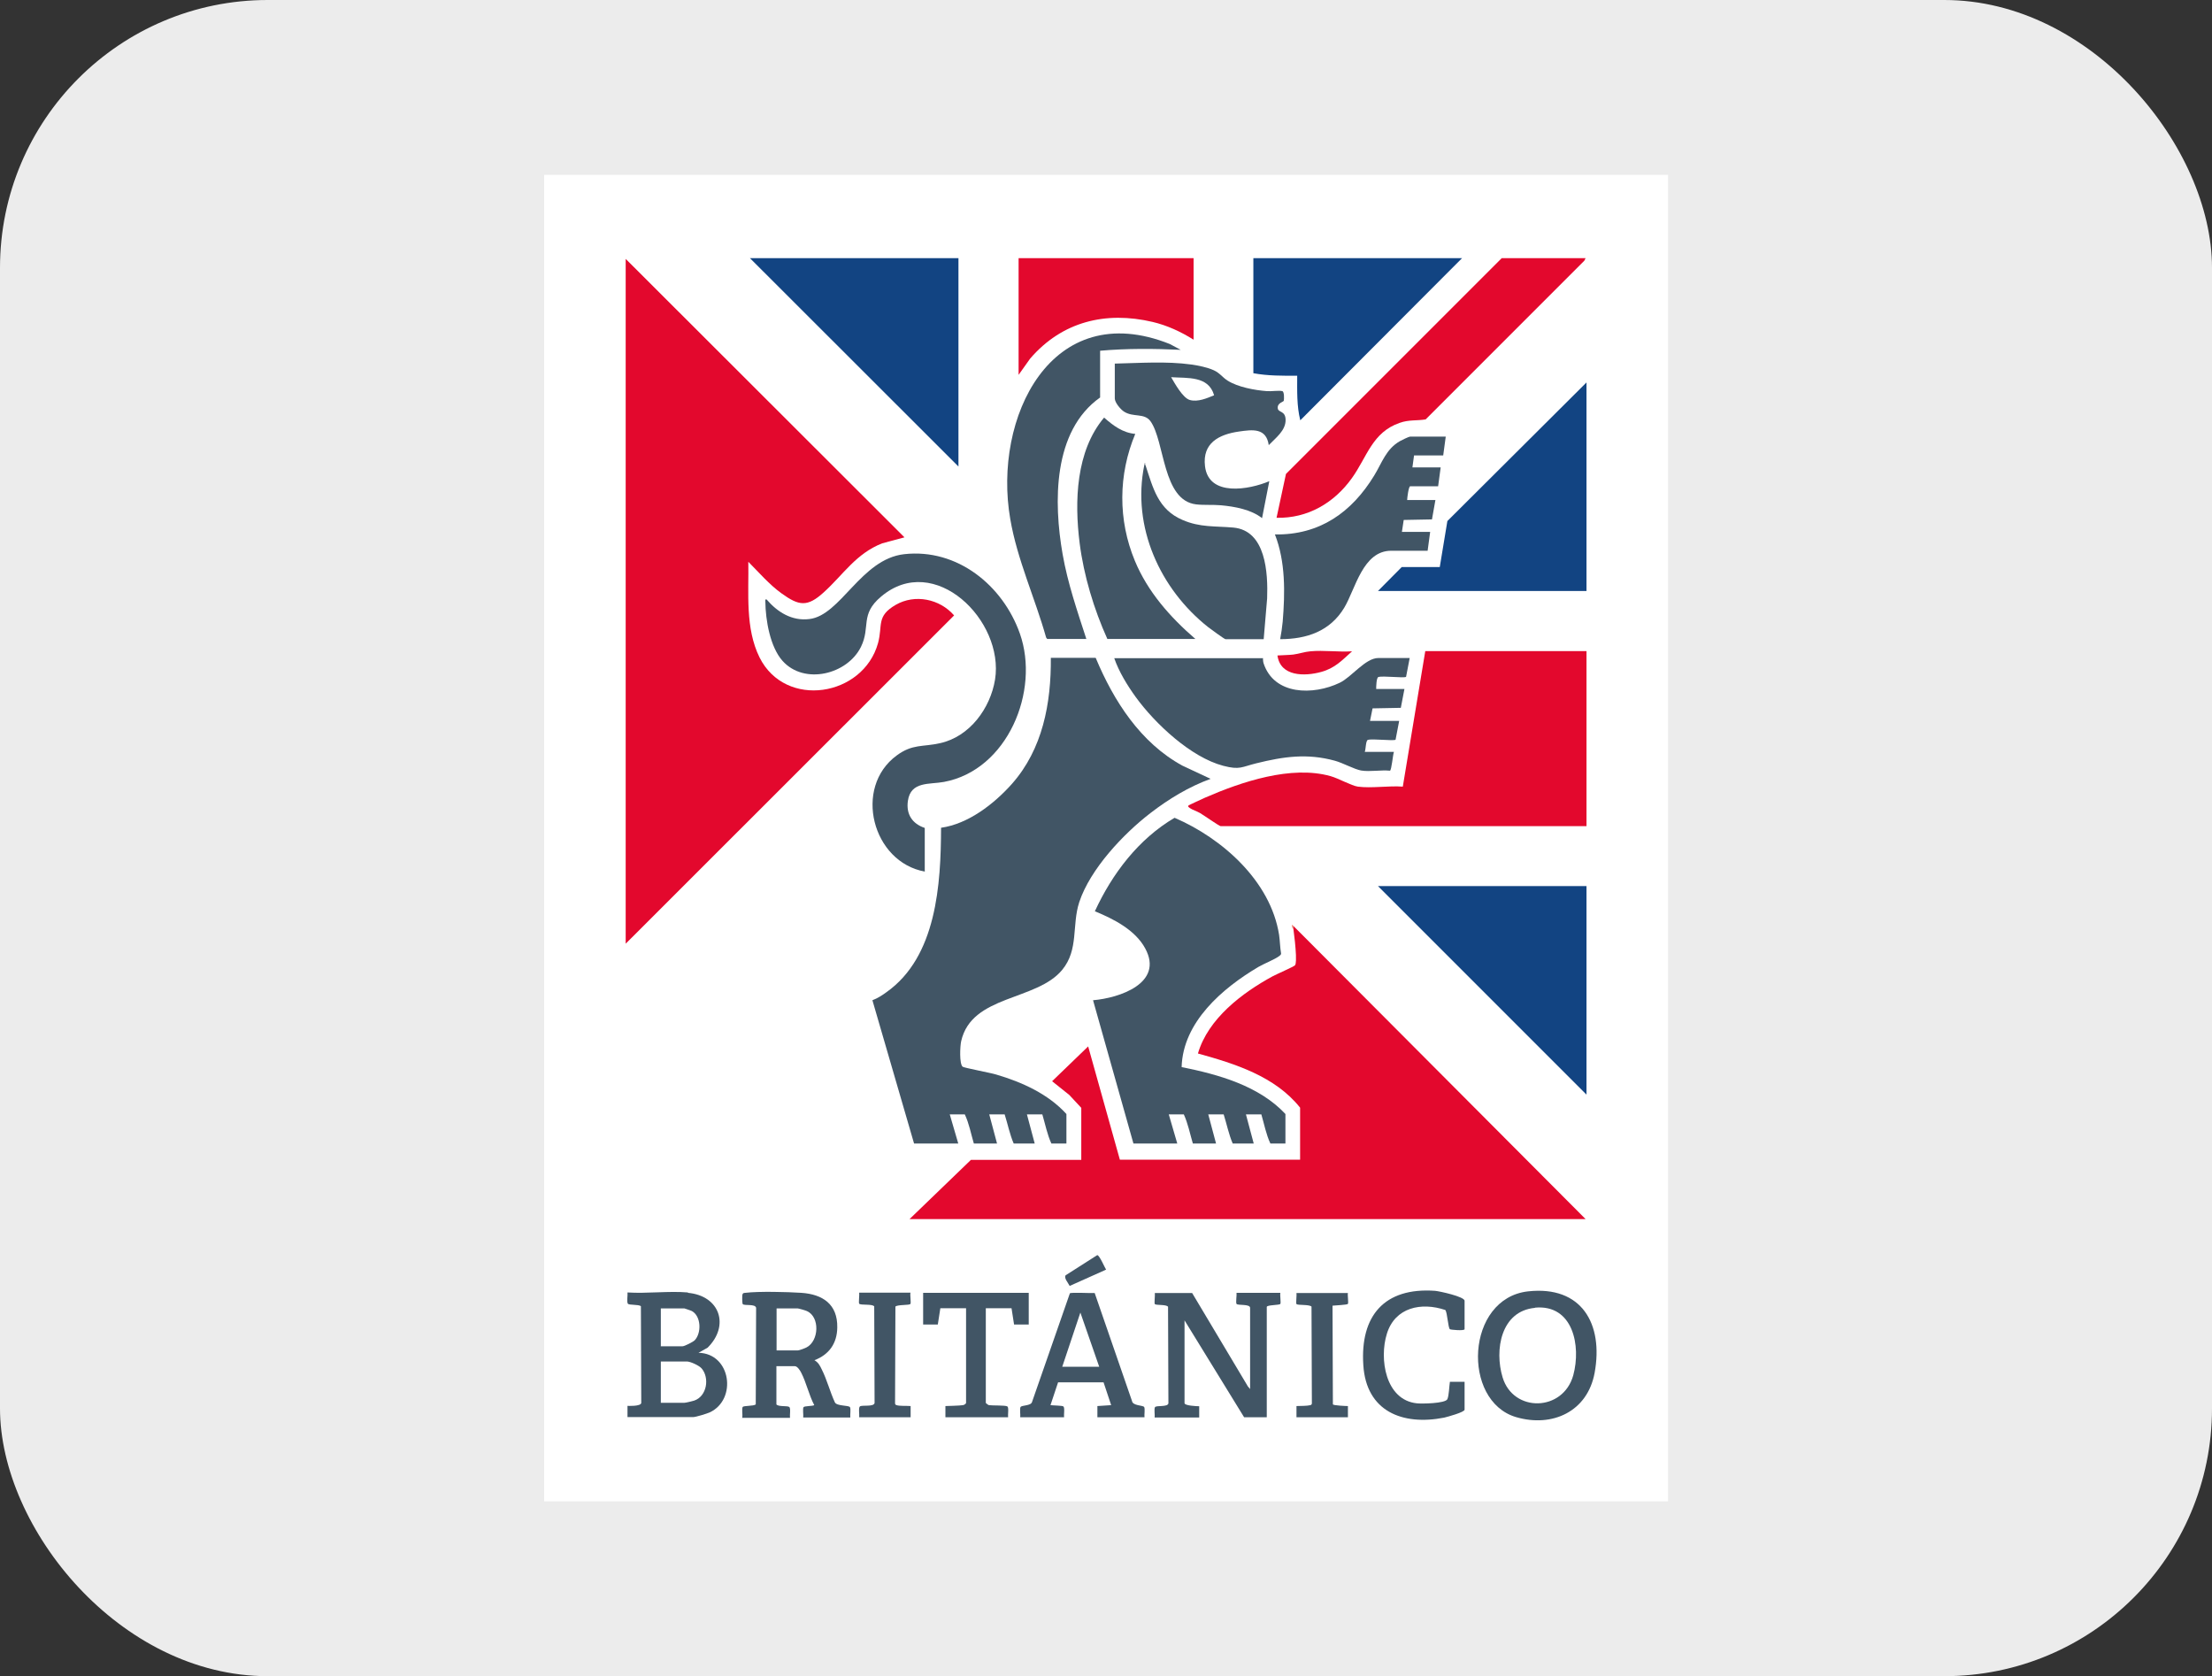 <?xml version="1.0" encoding="UTF-8"?>
<svg id="Capa_1" data-name="Capa 1" xmlns="http://www.w3.org/2000/svg" viewBox="0 0 122.11 92.52"><rect x="0" y="0" width="122.11" height="92.52" fill="#333333" stroke="none"/>
  <defs>
    <style>
      .cls-1 {
        fill: #ee7e70;
      }

      .cls-2 {
        fill: #838996;
      }

      .cls-3 {
        fill: #fff;
      }

      .cls-4 {
        fill: #415565;
      }

      .cls-5 {
        fill: #e3082d;
      }

      .cls-6 {
        fill: #124482;
      }

      .cls-7 {
        fill: #ececec;
      }
    </style>
  </defs>
  <rect class="cls-7" x="0" width="122.11" height="92.52" rx="14.78" ry="14.78"/>
  <g>
    <rect class="cls-3" x="30.04" y="9.65" width="62.04" height="73.22"/>
    <path class="cls-5" d="M34.54,14.29l15.39,15.37-1.23.33c-1.45.57-2.14,1.72-3.22,2.7-.91.83-1.37.76-2.34.06-.68-.49-1.24-1.15-1.83-1.74.03,1.74-.18,3.66.62,5.28,1.43,2.86,5.72,2.16,6.54-.79.27-.99-.11-1.48.97-2.11,1.07-.62,2.44-.33,3.23.58l-18.13,18.12V14.29Z"/>
    <path class="cls-5" d="M71.43,51.14l16.1,16.15h-37.32l3.39-3.27h6.09v-2.87l-.66-.71-.95-.76,1.99-1.92,1.75,6.25h9.95v-2.87c-1.38-1.73-3.58-2.42-5.64-2.99.56-1.92,2.43-3.34,4.12-4.26.18-.1,1.19-.54,1.24-.61.07-.1.05-.43.05-.57-.02-.46-.08-.99-.14-1.44-.03-.1,0-.15.05-.14Z"/>
    <path class="cls-4" d="M60.49,36.32c.99,2.37,2.47,4.68,4.78,5.94l1.56.73c-1.19.43-2.31,1.11-3.31,1.88-1.5,1.15-3.33,3.09-3.94,4.92-.42,1.28-.02,2.62-.94,3.74-1.42,1.73-5,1.37-5.58,3.94-.06.26-.11,1.24.08,1.41.07.06,1.56.34,1.85.43,1.43.42,2.87,1.07,3.88,2.18v1.63h-.83c-.23-.5-.34-1.07-.5-1.61h-.85l.43,1.61h-1.16c-.22-.51-.33-1.08-.5-1.61h-.85l.43,1.61h-1.28c-.16-.54-.26-1.1-.5-1.61h-.83l.47,1.61h-2.44l-2.3-7.91c.27-.1.54-.27.77-.44,2.78-1.96,3.01-5.97,3.02-9.08,1.5-.21,2.92-1.31,3.91-2.42,1.7-1.92,2.17-4.45,2.15-6.96h2.46Z"/>
    <path class="cls-5" d="M87.58,35.94v9.66h-20.2c-.07,0-.96-.62-1.13-.72s-.43-.18-.57-.28c-.04-.03-.12-.08-.08-.13.03-.04.8-.38.92-.44,2.02-.88,4.76-1.8,6.93-1.19.43.12,1.16.53,1.51.58.75.1,1.71-.06,2.48,0l1.24-7.48h8.9Z"/>
    <path class="cls-4" d="M62.57,63.12l-2.23-7.91c1.45-.12,3.92-.94,2.88-2.86-.55-1.02-1.75-1.63-2.78-2.05.96-2.08,2.41-3.99,4.4-5.16,2.63,1.13,5.3,3.49,5.77,6.46.05.34.05.69.11,1.03,0,.07-.05.1-.1.14-.23.18-.84.42-1.15.6-1.98,1.17-4.17,3.04-4.24,5.53,2.04.41,4.27,1.03,5.73,2.59v1.63h-.83c-.24-.51-.34-1.07-.5-1.61h-.85l.43,1.61h-1.16c-.22-.51-.33-1.08-.5-1.61h-.85l.43,1.61h-1.28c-.16-.54-.27-1.11-.5-1.61h-.83l.47,1.61h-2.42Z"/>
    <path class="cls-4" d="M69.72,36.32s0,.19.03.28c.58,1.79,2.76,1.78,4.2,1.09.66-.31,1.42-1.37,2.14-1.37h1.73l-.2,1.04c-.13.08-1.27-.07-1.53.01-.11.04-.12.52-.12.66h1.56l-.2,1.04-1.56.03-.14.69h1.61l-.2,1.04c-.13.08-1.28-.07-1.53.01-.12.04-.11.52-.17.66h1.61c-.06.15-.13,1.02-.22,1.04-.5-.05-1.11.07-1.59-.01-.36-.06-1.01-.42-1.45-.54-1.53-.42-2.83-.23-4.33.14-.82.2-.91.38-1.83.14-1.79-.47-3.76-2.32-4.83-3.79-.47-.65-.93-1.4-1.19-2.15h8.19Z"/>
    <polygon class="cls-6" points="52.91 14.25 52.91 25.75 41.4 14.25 52.91 14.25"/>
    <polygon class="cls-6" points="87.58 48.91 87.58 60.42 76.07 48.91 87.58 48.91"/>
    <path class="cls-4" d="M51.06,48.11c-2.91-.52-3.97-4.64-1.56-6.41.88-.65,1.44-.46,2.4-.68,1.63-.36,2.77-1.92,3.03-3.51.52-3.26-3.35-7.07-6.29-4.58-1.18.99-.57,1.67-1.11,2.77-.75,1.53-3.13,2.12-4.33.78-.69-.77-.94-2.26-.95-3.27,0-.07-.03-.14.07-.12.6.7,1.4,1.2,2.36,1.08,1.73-.2,2.85-3.31,5.23-3.58,2.93-.33,5.45,1.72,6.39,4.38,1.12,3.17-.68,7.54-4.19,8.19-.79.15-1.83-.05-1.99,1.04-.11.74.24,1.27.93,1.5v2.39Z"/>
    <polygon class="cls-6" points="87.58 32.62 76.07 32.62 77.38 31.3 79.48 31.3 79.9 28.76 87.58 21.11 87.58 32.62"/>
    <path class="cls-5" d="M87.53,14.25l-.07.14-8.76,8.76c-.49.08-.93.01-1.43.19-1.52.52-1.8,1.88-2.64,3.05-.98,1.37-2.44,2.23-4.16,2.19l.52-2.42,11.91-11.91h4.62Z"/>
    <path class="cls-6" d="M80.71,14.25l-8.93,8.95c-.2-.8-.17-1.63-.17-2.46-.81,0-1.62.01-2.42-.14v-6.35h11.51Z"/>
    <path class="cls-4" d="M57.81,35.27l-.06-.08c-.61-2.17-1.6-4.31-1.98-6.54-.97-5.57,2.25-12.28,8.81-9.66l.6.32c-1.48-.07-2.97-.08-4.45.05v2.58c-2.62,1.85-2.57,5.8-2.07,8.65.28,1.6.81,3.14,1.31,4.68h-2.15Z"/>
    <path class="cls-4" d="M79.81,24.1l-.14,1.04h-1.61l-.09.66h1.56l-.14,1.04h-1.54c-.09,0-.17.65-.17.76h1.56l-.19,1.07-1.56.03-.1.66h1.56l-.14,1.04h-2.01c-1.57,0-1.97,2.1-2.59,3.14-.78,1.3-2.07,1.74-3.54,1.74.06-.32.11-.65.14-.97.13-1.59.16-3.31-.43-4.81,2.47.04,4.24-1.22,5.48-3.25.43-.7.65-1.46,1.42-1.9.08-.05.5-.25.56-.25h1.97Z"/>
    <path class="cls-4" d="M61.53,20.07c1.38-.03,2.86-.14,4.23.05.4.06.88.15,1.25.32.33.15.46.38.76.57.57.36,1.5.53,2.17.58.22.02.68-.05.85,0,.11.03.1.43.08.53-.02.07-.38.12-.33.43.03.23.42.11.43.62.01.6-.55,1-.93,1.4-.14-.96-.89-.86-1.65-.75-1.11.16-2.02.64-1.87,1.91.2,1.71,2.44,1.3,3.55.83l-.4,2.04c-.61-.48-1.51-.64-2.27-.71-.43-.04-.95,0-1.37-.05-1.87-.22-1.72-3.48-2.52-4.59-.34-.47-.95-.2-1.46-.53-.19-.12-.51-.5-.51-.73v-1.92Z"/>
    <path class="cls-5" d="M65.89,14.25v4.5c-.7-.44-1.46-.79-2.26-.98-2.6-.61-5-.02-6.76,2.02l-.64.9v-6.44h9.66Z"/>
    <path class="cls-4" d="M61.13,35.27c-.74-1.64-1.3-3.49-1.53-5.29-.29-2.3-.21-5.08,1.35-6.93.5.44,1.03.84,1.72.9-.94,2.25-.96,4.75-.02,7.01.71,1.71,1.95,3.11,3.34,4.31h-4.85Z"/>
    <path class="cls-4" d="M63.23,25.66c.42,1.27.69,2.46,2.05,3.04.97.42,1.79.33,2.8.42,1.81.16,1.92,2.52,1.87,3.91l-.19,2.25h-2.11c-.06,0-.83-.57-.95-.66-2.66-2.1-4.23-5.54-3.53-8.95.01-.04.03-.04.05,0Z"/>
    <path class="cls-4" d="M69.01,76.71v-4.52c0-.23-.69-.12-.75-.22-.05-.08.02-.48,0-.61h2.42c-.03.13.04.53,0,.61s-.75.05-.75.17v6.09h-1.25l-3.29-5.35v4.57c0,.14.67.17.81.17v.62h-2.46c.02-.13-.04-.48.02-.57.08-.11.7.01.74-.21l-.02-5.33c-.09-.14-.66-.07-.73-.15-.04-.04.02-.5,0-.61h2.06l3.08,5.16.16.19Z"/>
    <path class="cls-4" d="M40.98,78.23c.02-.13-.04-.48.02-.57.06-.08.6-.04.72-.14l.02-5.33c-.04-.24-.66-.1-.74-.21-.03-.05-.04-.47-.01-.54.03-.08.08-.07.16-.08.73-.09,2.31-.05,3.08,0,1.19.08,2.01.63,1.99,1.91-.01.88-.45,1.5-1.26,1.81.21.12.3.29.4.5.29.57.46,1.25.73,1.83.11.21.76.15.83.26.06.09,0,.44.02.57h-2.6c.02-.13-.04-.48.02-.57.05-.07.49-.05.59-.11-.29-.55-.44-1.25-.72-1.79-.06-.12-.21-.36-.35-.36h-1.02v2.11c.12.14.6.06.71.14.09.06.02.47.04.6h-2.65Z"/>
    <path class="cls-4" d="M37.97,71.36c1.78.16,2.32,1.82,1.09,3.03l-.5.28c1.8.04,2.14,2.58.62,3.29-.16.07-.77.26-.92.26h-3.62v-.62s.76.04.76-.17l-.02-5.33c-.12-.11-.66-.05-.72-.14-.07-.1,0-.48-.02-.62,1.08.07,2.27-.09,3.34,0Z"/>
    <path class="cls-4" d="M84.35,71.28c2.97-.33,4.17,1.8,3.68,4.49-.39,2.14-2.33,3.04-4.34,2.45-3.01-.89-2.78-6.55.66-6.94Z"/>
    <path class="cls-4" d="M56.32,78.23c.02-.13-.04-.48.02-.57.07-.1.57-.06.63-.27l2.09-6c.05-.07,1.18,0,1.37-.02l2.06,5.96c.04.27.59.23.67.33.06.09,0,.44.02.57h-2.6v-.62s.76-.05.76-.05l-.42-1.26h-2.51s-.42,1.26-.42,1.26c.12.02.65.02.71.07.09.06.02.47.04.6h-2.42Z"/>
    <path class="cls-4" d="M80.85,73.37c-.03.1-.77.03-.81,0-.1-.07-.14-.9-.25-1.06-1.33-.45-2.78-.15-3.23,1.31-.43,1.37-.09,3.66,1.66,3.84.26.03,1.57.01,1.68-.23.09-.2.1-.72.14-.96h.81v1.54c0,.14-.96.4-1.13.44-2.29.45-4.3-.34-4.46-2.9-.18-2.72,1.16-4.3,3.96-4.1.24.02,1.63.32,1.63.55v1.56Z"/>
    <path class="cls-4" d="M56.79,71.36v1.75h-.81l-.14-.9h-1.42v5.23s.12.11.17.12c.18.03.91,0,1.02.07.09.06.02.47.04.6h-3.46v-.62s.83-.02.97-.05c.05,0,.17-.08.17-.12v-5.23h-1.42l-.14.9h-.81v-1.75h5.83Z"/>
    <path class="cls-4" d="M74.41,71.36c-.03.13.04.53,0,.61-.04.06-.71.08-.85.1l.02,5.45c.05.06.7.09.83.09v.62h-2.84v-.62c.21-.01.58,0,.77-.05.06-.02.08-.05.08-.11l-.02-5.33c-.13-.13-.76-.06-.83-.14-.04-.04.02-.5,0-.61h2.84Z"/>
    <path class="cls-4" d="M50.26,71.36c-.03.13.04.53,0,.61-.05.09-.7.03-.83.15l-.02,5.33c0,.06.02.09.08.11.18.06.57.03.78.05v.62h-2.84c.02-.13-.05-.53.04-.6.13-.09.77.04.81-.19l-.02-5.33c-.1-.15-.75-.05-.83-.15-.04-.04.02-.5,0-.61h2.84Z"/>
    <path class="cls-5" d="M74.65,35.94c-.57.51-.95.94-1.72,1.15-.91.25-2.25.26-2.41-.91.28-.02.6-.02.87-.05.31-.04.66-.16.95-.18.73-.07,1.55.05,2.3,0Z"/>
    <path class="cls-4" d="M61.06,70.08l-2.01.9c-.07-.15-.34-.45-.22-.59l1.74-1.11c.12-.01.41.68.49.8Z"/>
    <path class="cls-1" d="M71.43,51.14l-.05.14s-.09-.14-.05-.24l.09.09Z"/>
    <path class="cls-2" d="M63.23,25.66h-.05s-.02-.1.02-.1c.05,0,.01.07.02.1Z"/>
    <path class="cls-3" d="M67.02,21.82c-.39.16-.89.38-1.33.26-.39-.1-.84-.92-1.04-1.26.91.06,2.06-.08,2.37.99Z"/>
    <path class="cls-3" d="M42.87,74.54v-2.32h1.16c.05,0,.44.11.52.15.72.33.66,1.64-.02,2-.09.05-.41.17-.49.17h-1.16Z"/>
    <path class="cls-3" d="M36.48,77.42v-2.27h1.44c.19,0,.67.22.81.38.45.52.3,1.54-.41,1.78-.1.03-.46.12-.54.12h-1.3Z"/>
    <path class="cls-3" d="M36.48,74.3v-2.08h1.3s.37.12.42.15c.51.29.53,1.21.15,1.61-.09.09-.56.33-.67.33h-1.21Z"/>
    <path class="cls-3" d="M84.73,72.18c2.11-.2,2.56,2.11,2.12,3.73-.56,2.02-3.31,2.07-3.9.12-.46-1.51-.1-3.67,1.79-3.84Z"/>
    <polygon class="cls-3" points="60.68 75.44 58.64 75.44 59.64 72.45 60.68 75.44"/>
  </g>
</svg>